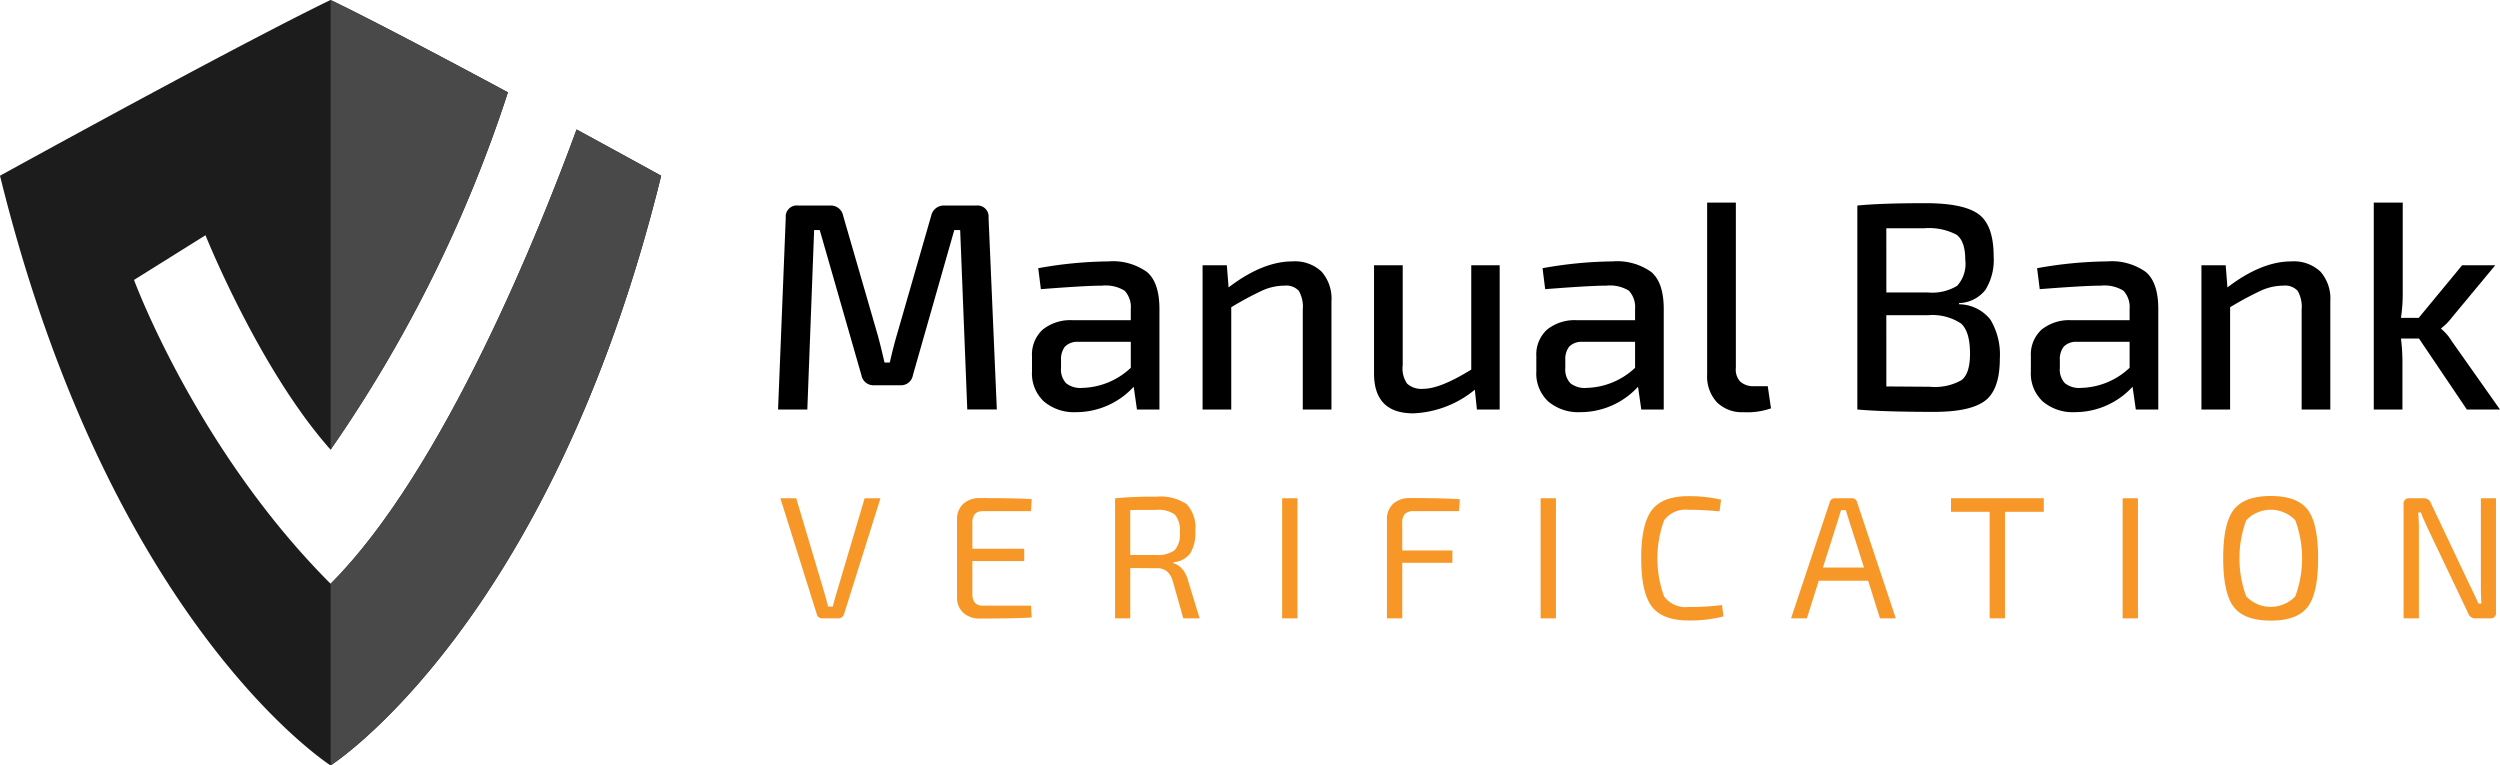 <svg xmlns="http://www.w3.org/2000/svg" width="284" height="86.952" viewBox="0 0 284 86.952">
  <defs>
    <clipPath id="a">
      <path fill="none" d="M0 0h284v86.952H0z" data-name="Rectangle 4310"/>
    </clipPath>
  </defs>
  <g clip-path="url(#a)" data-name="Group 7525">
    <path fill="#1c1c1c" d="M65.5 14.707c-3.887 10.629-14.938 38.6-27.943 51.607C22.33 51.089 15.225 31.8 15.225 31.8l8.12-5.075s6.09 15.225 14.21 24.36A155.308 155.308 0 0 0 57.7 10.489C42.253 2.187 37.556 0 37.556 0S29.556 3.722 0 19.962c12.577 51.088 37.556 66.99 37.556 66.99s24.978-15.9 37.555-66.99c-3.5-1.925-6.693-3.668-9.612-5.255" data-name="Path 25465"/>
    <path fill="#494949" d="M37.555 0v51.089a155.33 155.33 0 0 0 20.144-40.6C42.253 2.187 37.555 0 37.555 0" data-name="Path 25466"/>
    <path fill="#494949" d="M65.499 14.707c-3.887 10.629-14.938 38.6-27.943 51.607v20.638s24.978-15.9 37.555-66.99c-3.5-1.925-6.693-3.668-9.612-5.255" data-name="Path 25467"/>
    <path d="M107.263 23.348h3.66a1.255 1.255 0 0 1 1.377 1.377l.94 21.794h-3.357l-.807-20.383h-.67l-4.7 16.488a1.372 1.372 0 0 1-1.443 1.142h-2.927a1.393 1.393 0 0 1-1.478-1.142l-4.735-16.488h-.638l-.772 20.383h-3.325l.874-21.794a1.255 1.255 0 0 1 1.377-1.377h3.728a1.418 1.418 0 0 1 1.41 1.142l3.93 13.568q.336 1.209.772 3.123h.605q.4-1.781.806-3.156l3.9-13.534a1.455 1.455 0 0 1 1.478-1.142" data-name="Path 25468"/>
    <path d="m118.244 32.852-.3-2.384a46.833 46.833 0 0 1 7.959-.773 6.664 6.664 0 0 1 4.4 1.209q1.409 1.209 1.409 4.2V46.52h-2.554l-.37-2.586a8.886 8.886 0 0 1-6.549 2.888 5.278 5.278 0 0 1-3.643-1.209 4.339 4.339 0 0 1-1.361-3.425v-1.713a3.836 3.836 0 0 1 1.209-3.023 4.994 4.994 0 0 1 3.425-1.075h6.589v-1.275a2.721 2.721 0 0 0-.705-2.081 4.1 4.1 0 0 0-2.553-.572q-1.848 0-6.951.4m2.284 8.059v.874a2.3 2.3 0 0 0 .57 1.746 2.579 2.579 0 0 0 1.814.538 8.325 8.325 0 0 0 5.542-2.284v-2.951h-5.978a1.967 1.967 0 0 0-1.511.553 2.327 2.327 0 0 0-.436 1.528" data-name="Path 25469"/>
    <path d="m139.368 30.132.2 2.519q3.862-2.956 7.253-2.956a4.407 4.407 0 0 1 3.308 1.159 4.653 4.653 0 0 1 1.125 3.375V46.52h-3.258V35.169a3.644 3.644 0 0 0-.453-2.132 1.947 1.947 0 0 0-1.628-.588 6.2 6.2 0 0 0-2.553.571 37.6 37.6 0 0 0-3.492 1.881V46.52h-3.257V30.132Z" data-name="Path 25470"/>
    <path d="M170.363 30.132V46.52h-2.586l-.236-2.25a11.735 11.735 0 0 1-6.984 2.686q-4.466 0-4.467-4.534v-12.29h3.258V41.48a3.025 3.025 0 0 0 .5 2.1 2.416 2.416 0 0 0 1.847.588q1.914 0 5.44-2.183V30.132Z" data-name="Path 25471"/>
    <path d="m175.533 32.852-.3-2.384a46.833 46.833 0 0 1 7.959-.773 6.664 6.664 0 0 1 4.4 1.209q1.409 1.209 1.409 4.2V46.52h-2.551l-.37-2.586a8.885 8.885 0 0 1-6.549 2.888 5.278 5.278 0 0 1-3.643-1.209 4.339 4.339 0 0 1-1.361-3.425v-1.713a3.836 3.836 0 0 1 1.209-3.023 4.994 4.994 0 0 1 3.425-1.075h6.583v-1.275a2.721 2.721 0 0 0-.705-2.081 4.1 4.1 0 0 0-2.553-.572q-1.848 0-6.951.4m2.284 8.059v.874a2.3 2.3 0 0 0 .57 1.746 2.578 2.578 0 0 0 1.814.538 8.325 8.325 0 0 0 5.542-2.284v-2.951h-5.978a1.967 1.967 0 0 0-1.511.553 2.327 2.327 0 0 0-.436 1.528" data-name="Path 25472"/>
    <path d="M197.193 23.012v18.777a1.984 1.984 0 0 0 .5 1.561 2.229 2.229 0 0 0 1.612.52h1.511l.37 2.519a8.214 8.214 0 0 1-3.123.436 4.045 4.045 0 0 1-3.022-1.125 4.326 4.326 0 0 1-1.109-3.173V23.012Z" data-name="Path 25473"/>
    <path d="M222.547 34.431v.135a4.6 4.6 0 0 1 3.576 1.762 7.728 7.728 0 0 1 1.058 4.416q0 3.493-1.663 4.768t-5.793 1.277q-5.675 0-8.732-.269V23.349q2.721-.268 7.725-.268 4.364 0 6.062 1.259t1.7 4.785a6.444 6.444 0 0 1-.941 3.812 3.956 3.956 0 0 1-2.988 1.494m-8.261-1.209h4.7a5.442 5.442 0 0 0 3.342-.756 3.686 3.686 0 0 0 .924-2.939q0-2.147-1.008-2.871a6.738 6.738 0 0 0-3.695-.722h-4.267Zm0 10.679 4.937.034a6.134 6.134 0 0 0 3.609-.756q.958-.755.958-3.006 0-2.518-1.025-3.425a5.883 5.883 0 0 0-3.744-.94h-4.739Z" data-name="Path 25474"/>
    <path d="m231.714 32.852-.3-2.384a46.832 46.832 0 0 1 7.959-.773 6.664 6.664 0 0 1 4.4 1.209q1.409 1.209 1.409 4.2V46.52h-2.553l-.37-2.586a8.885 8.885 0 0 1-6.549 2.888 5.278 5.278 0 0 1-3.643-1.209 4.339 4.339 0 0 1-1.361-3.425v-1.713a3.837 3.837 0 0 1 1.209-3.023 4.994 4.994 0 0 1 3.425-1.075h6.583v-1.275a2.721 2.721 0 0 0-.705-2.081 4.1 4.1 0 0 0-2.553-.572q-1.848 0-6.951.4m2.284 8.059v.874a2.3 2.3 0 0 0 .57 1.746 2.579 2.579 0 0 0 1.814.538 8.325 8.325 0 0 0 5.542-2.284v-2.951h-5.978a1.967 1.967 0 0 0-1.511.553 2.327 2.327 0 0 0-.436 1.528" data-name="Path 25475"/>
    <path d="m252.838 30.132.2 2.519q3.862-2.956 7.253-2.956a4.407 4.407 0 0 1 3.308 1.159 4.653 4.653 0 0 1 1.125 3.375V46.52h-3.258V35.169a3.644 3.644 0 0 0-.453-2.132 1.946 1.946 0 0 0-1.628-.588 6.2 6.2 0 0 0-2.553.571 37.6 37.6 0 0 0-3.492 1.881V46.52h-3.257V30.132Z" data-name="Path 25476"/>
    <path d="M274.798 38.46h-2.048a22.32 22.32 0 0 1 .167 2.553v5.506h-3.257V23.012h3.29v10.309a18.823 18.823 0 0 1-.2 2.788h2.014l4.937-5.978h3.761l-4.936 5.945a6.166 6.166 0 0 1-1.208 1.213v.067a5.538 5.538 0 0 1 1.209 1.411L284 46.524h-3.762Z" data-name="Path 25477"/>
    <path fill="#f79727" d="m100.02 56.603-4.132 13.148a.668.668 0 0 1-.673.494h-1.76a.629.629 0 0 1-.672-.494L88.65 56.603h1.8l3.223 10.816q.277.989.4 1.483h.533q.2-.811.415-1.5l3.2-10.795Z" data-name="Path 25478"/>
    <path fill="#f79727" d="m117.122 68.802.08 1.344q-1.821.12-5.853.118a2.713 2.713 0 0 1-1.908-.642 2.287 2.287 0 0 1-.722-1.73v-8.937a2.29 2.29 0 0 1 .722-1.73 2.72 2.72 0 0 1 1.908-.642q4.033 0 5.853.118l-.08 1.365h-5.477q-1.186 0-1.186 1.305v2.966h5.892v1.4h-5.892v3.74q0 1.324 1.186 1.324Z" data-name="Path 25479"/>
    <path fill="#f79727" d="M136.281 70.245h-1.859l-1.206-4.271a2.193 2.193 0 0 0-.691-1.1 1.83 1.83 0 0 0-1.128-.327q-.691 0-1.69-.009c-.665-.007-1.1-.01-1.314-.01v5.714h-1.721V56.603a46.736 46.736 0 0 1 4.706-.179 5.343 5.343 0 0 1 3.42.841 3.928 3.928 0 0 1 .989 3.094 4.393 4.393 0 0 1-.583 2.511 2.638 2.638 0 0 1-1.927 1.008v.1a2.029 2.029 0 0 1 1.008.642 3.157 3.157 0 0 1 .672 1.316Zm-7.888-7.2h2.945a3.214 3.214 0 0 0 2.116-.553 2.766 2.766 0 0 0 .573-2.036 2.693 2.693 0 0 0-.573-2.007 3.2 3.2 0 0 0-2.116-.524q-2.174 0-2.945.019Z" data-name="Path 25480"/>
    <path fill="#f79727" d="M145.652 56.602h1.74v13.642h-1.74z" data-name="Rectangle 4307"/>
    <path fill="#f79727" d="M165.743 58.065h-5.122a1.413 1.413 0 0 0-1.008.306 1.346 1.346 0 0 0-.317 1v3.164h5.695v1.4h-5.695v6.307h-1.739v-11.21a2.313 2.313 0 0 1 .712-1.81 2.756 2.756 0 0 1 1.917-.642q3.9 0 5.655.139Z" data-name="Path 25481"/>
    <path fill="#f79727" d="M175.014 56.602h1.74v13.642h-1.74z" data-name="Rectangle 4308"/>
    <path fill="#f79727" d="m195.616 68.722.177 1.305a15.163 15.163 0 0 1-3.993.455q-2.946 0-4.152-1.581t-1.206-5.477q0-3.895 1.206-5.477t4.152-1.582a15.657 15.657 0 0 1 3.716.4l-.178 1.326a35.274 35.274 0 0 0-3.539-.179 3.011 3.011 0 0 0-2.758 1.2 12.623 12.623 0 0 0 0 8.64 3.01 3.01 0 0 0 2.758 1.2 27.675 27.675 0 0 0 3.816-.218" data-name="Path 25482"/>
    <path fill="#f79727" d="M212.224 65.974h-5.615l-1.345 4.271h-1.8l4.389-13.168a.594.594 0 0 1 .651-.474h1.82a.594.594 0 0 1 .651.474l4.389 13.168h-1.8Zm-.475-1.5-1.72-5.418q-.178-.513-.336-1.107h-.553l-.336 1.107-1.721 5.418Z" data-name="Path 25483"/>
    <path fill="#f79727" d="M232.175 58.141h-4.41v12.1h-1.739v-12.1h-4.39v-1.542h10.539Z" data-name="Path 25484"/>
    <path fill="#f79727" d="M241.131 56.602h1.74v13.642h-1.74z" data-name="Rectangle 4309"/>
    <path fill="#f79727" d="M253.756 57.898q1.2-1.552 4.2-1.553t4.193 1.553q1.186 1.552 1.186 5.526t-1.186 5.526q-1.187 1.553-4.193 1.552t-4.2-1.552q-1.195-1.552-1.2-5.526t1.2-5.526m6.99 1.206a3.845 3.845 0 0 0-5.576 0 12.485 12.485 0 0 0 0 8.64 3.848 3.848 0 0 0 5.576 0 12.488 12.488 0 0 0 0-8.64" data-name="Path 25485"/>
    <path fill="#f79727" d="M283.542 56.603v12.95a.6.6 0 0 1-.672.693h-1.7a.8.8 0 0 1-.771-.554l-4.607-9.668q-.672-1.464-.771-1.8h-.315q.078.792.079 1.8v10.217h-1.74V57.294a.611.611 0 0 1 .693-.691h1.641a.8.8 0 0 1 .771.553l4.468 9.431q.494.969.93 1.977h.336q-.058-1.067-.059-2.075v-9.886Z" data-name="Path 25486"/>
  </g>
</svg>

